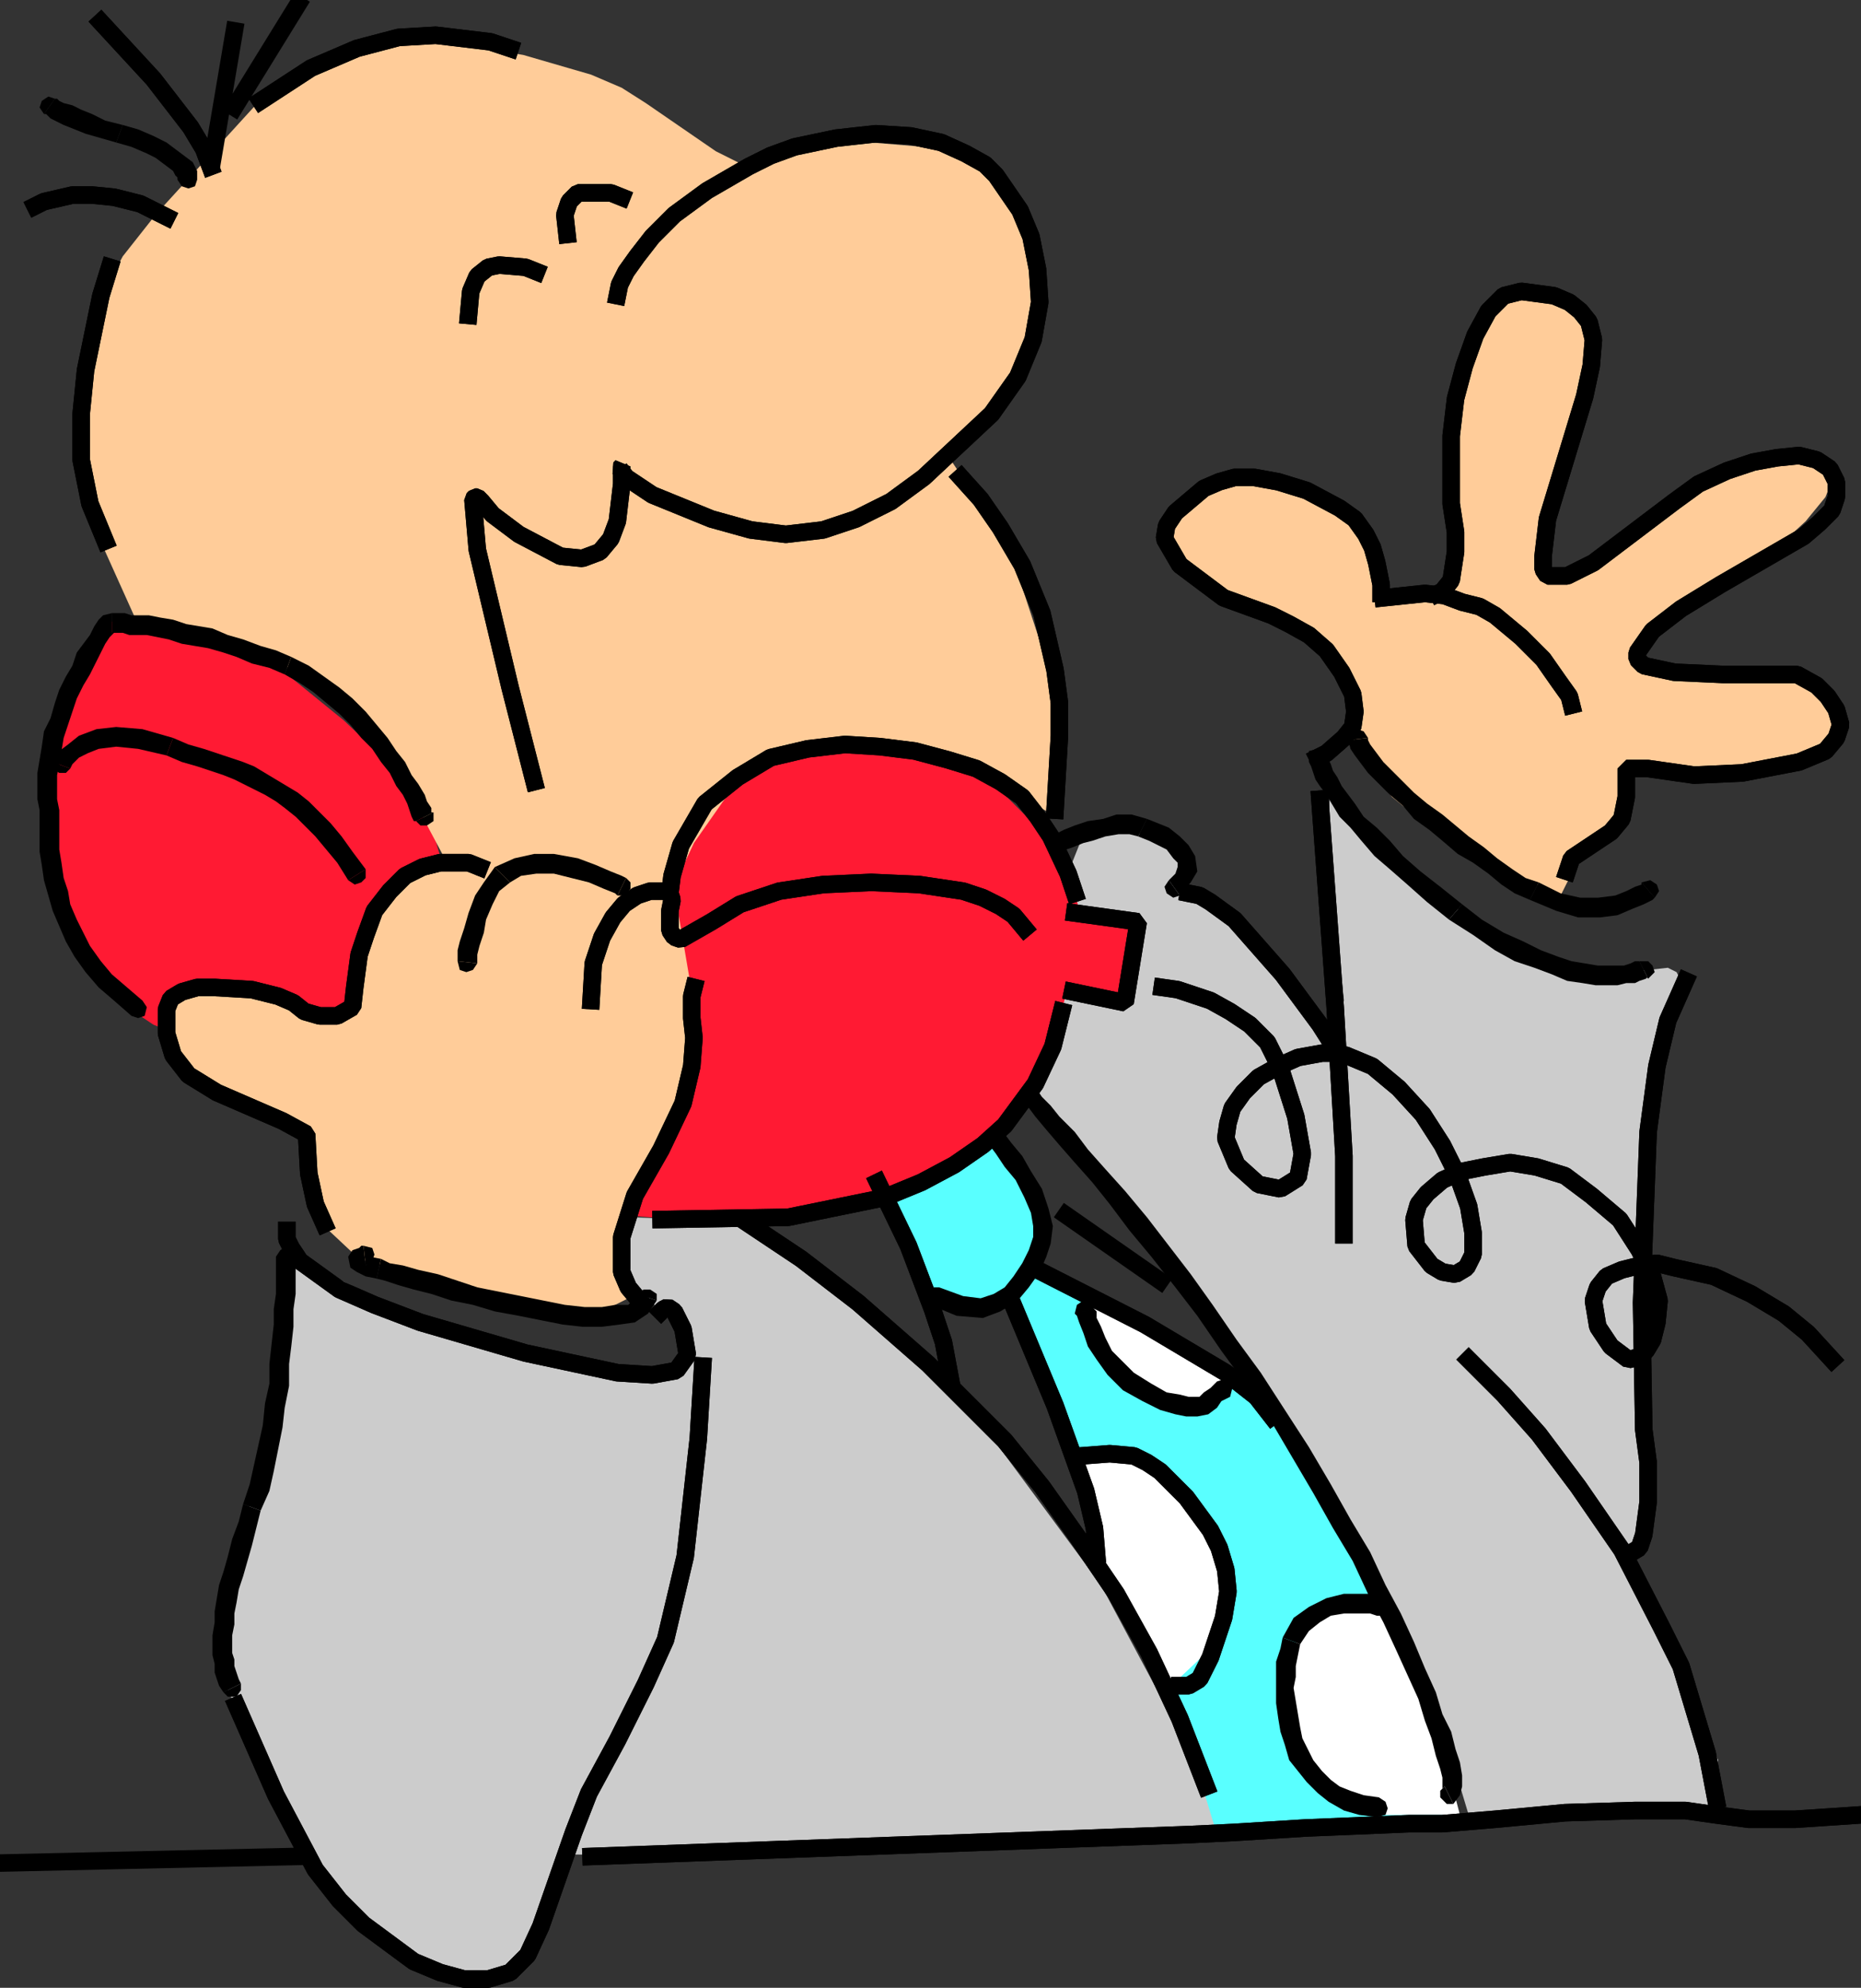 <svg xmlns="http://www.w3.org/2000/svg" width="850.355" height="908.1" version="1.2"><rect width="100%" height="100%" fill="#333333" stroke="none"/><g fill="none" fill-rule="evenodd" stroke="#000" stroke-linecap="square" stroke-linejoin="bevel" font-family="'Sans Serif'" font-size="12.5" font-weight="400"><path fill="#ccc" stroke="none" d="m129.089 570.1-3 51-13 72-6 33-4 25v18l10 25 8 15 15 28 19 32 23 19 15 10 12 5 10 1 13-2 6-3 6-5 5-7 4-10 9-30 59 1 142-6 97-6-6-24-47-88-65-88-46-40-55-38-48-2-4 6-2 5v6l8 15 8 8 13 13 1 8-2 6-8 4-21-2-31-6-41-10-39-17-28-13-14-9m638-123v-1l-1-2-4-2-9 1h-15l-19-2-21-7-16-7-20-15-24-23-30-30-2 25 8 73-6 15-42-48-28-18 3-7 1-7-1-2-2-2-17-7-12-3-12 2-5 6-6 15-10 42-9 59 43 46 46 57 42 63 57 111 15 50h112l2-25-40-92 4-13 4-24v-141l14-87"/><path fill="#59ffff" stroke="none" d="m404.089 548.1 47-29 22 25 5 16-7 19 74 39 32 22 51 84 29 67 6 40-107 7-14-46-39-81-27-84-16-34-12 2-17-1-6-8-9-15-12-23"/><path fill="#ff1a33" stroke="none" d="M306.089 424.1v-26l3-12 4-10 6-10 9-7 12-6 13-5 15-4 15-2h30l14 2 12 4 11 7 9 8 17 17 10 16 4 6 3 14 25 6-7 35-24-3-2 8-8 19-14 24-9 11-10 10-13 7-16 7-35 10-32 6-24 2-27-2-12-1-215-87-6-4-14-13-15-20-6-12-4-14-4-30v-15l2-15 4-25 4-9 4-7 13-17 4-4 34 8 25 6 14 6 32 26 20 19 12 15 10 21 2 7-3 5 108 28"/><path fill="#fc9" stroke="none" d="m62.089 283.1-18-40-4-41-1-30 1-19 4-9 4-12 8-15 15-19 52-57 23-10 21-7 19-4h23l30 5 31 9 14 6 11 7 32 22 12 6 15-4 19-4 25-2 24 2 10 2 8 4 8 5 7 5 9 11 4 7 2 10 4 23-2 23-3 10-5 7-31 34 28 42 21 64-3 57-14-8-12-6-13-6-17-6-18-5-19-2h-9l-8 1-9 3-7 4-12 9-10 10-14 20-7 15-2 6 8 47v25l-3 21-3 9-4 8-10 16-9 18-5 14-1 9 8 19-10 5-12 3-17-2-53-13-33-10-16-15-8-43-50-24-8-9-5-9-2-8 2-7 1-5 5-4 10-1 14 1 14 4 15 5 14 2 9-2 2-3 2-4v-12l1-13 4-12 10-10 24-16-17-32-22-26-16-17-9-8-40-12-36-12"/><path fill="#fff" stroke="none" d="m497.089 593.1 4 17 4 12 6 7 21 10 11 4h4l2-1 7-9 5-3-64-37m2 118-6-44 11-2h14l3 2 24 24 13 16 3 7v5l-7 23-3 13-18 17-34-61m130 21-16 2-12 5-8 8-3 13v14l2 17 5 10 9 14 14 9 9 5h38l-12-46-26-51"/><path fill="#fc9" stroke="none" d="m617.089 335.1 1-11-1-9-1-4-2-3-22-18-15-12-24-11-16-10-4-5-2-4 6-10 8-9 12-9 22 1 16 2 6 2 4 3 16 14 7 8 2 3v3l1 11 2 6 26-5 1-1 3-3 1-8 1-7-2-10v-24l2-27 7-35 5-7 7-7 11-5h5l6 1 10 4 6 6 2 4 1 6-1 20-12 48-7 23v13l5 6h4l6-3 19-14 24-15 29-19 21-3 16 1 5 2 2 3v5l-2 5-9 11-13 12-18 12-18 12-15 12-14 12 14 10 56 1 11 4 8 5 3 3 1 3-1 8-6 8-10 7-15 5-19 1h-19l-21-3-7 15-6 9-10 11-8 14-5 10-13-6-31-15-17-11-16-13-12-14-7-15"/><path stroke-linecap="butt" stroke-linejoin="miter" stroke-miterlimit="2" stroke-width="8" d="m233.089 22.1-9-3-25-3-17 1-19 5-21 9-23 15"/><path stroke-linecap="butt" stroke-linejoin="miter" stroke-miterlimit="2" stroke-width="8" d="m233.089 22.1-9-3-25-3-17 1-19 5-21 9-23 15m17-44-29 47m0-35-10 59m-51-63 24 26 17 22 6 10 3 8"/><path stroke-linecap="butt" stroke-linejoin="miter" stroke-miterlimit="2" stroke-width="8" d="m46.089 10.1 24 26 17 22 6 10 3 8"/><path fill="#000" stroke="none" d="m25.089 45.1-3-1-3 2-1 3 2 3 5-7"/><path fill="#000" stroke="none" d="m56.089 57.1-8-2-6-3-5-2-4-2-4-1-2-1-1-1h-1l-5 7h1l2 2 2 1 4 2 5 2 5 2 7 2 7 2 3-8"/><path fill="#000" stroke="none" d="M90.089 82.1v-4l-2-4-4-3-4-3-4-3-6-3-7-3-7-2-3 8 7 2 7 3 4 2 4 3 4 3 1 2 1 1v1h9m-9 0 2 3 3 1 3-1 1-3h-9"/><path stroke-linecap="butt" stroke-linejoin="miter" stroke-miterlimit="2" stroke-width="8" d="m16.089 94.1 4-2 13-3h9l10 1 12 3 12 6"/><path stroke-linecap="butt" stroke-linejoin="miter" stroke-miterlimit="2" stroke-width="8" d="m16.089 94.1 4-2 13-3h9l10 1 12 3 12 6m-26 23-4 13-7 34-2 20v21l4 20 7 17"/><path stroke-linecap="butt" stroke-linejoin="miter" stroke-miterlimit="2" stroke-width="8" d="m50.089 122.1-4 13-7 34-2 20v21l4 20 7 17m236-157-5-2h-15l-4 4-2 6 1 9"/><path stroke-linecap="butt" stroke-linejoin="miter" stroke-miterlimit="2" stroke-width="8" d="m284.089 90.1-5-2h-15l-4 4-2 6 1 9m-14 17-5-2-12-1-5 1-5 4-3 7-1 11"/><path stroke-linecap="butt" stroke-linejoin="miter" stroke-miterlimit="2" stroke-width="8" d="m245.089 124.1-5-2-12-1-5 1-5 4-3 7-1 11m68-9 1-5 3-6 5-7 7-9 10-10 15-11 19-11 10-5 11-4 19-4 18-2 16 1 14 3 11 5 9 5 5 5 11 16 5 12 3 15 1 15-3 17-7 17-12 17-31 29-15 11-16 8-15 5-17 2-16-2-18-5-27-11-12-8-3-4 1-1v8l-2 17-3 8-5 6-8 3-10-1-19-10-12-9-5-6-2-2h-1l-1 1 2 23 15 63 11 43"/><path stroke-linecap="butt" stroke-linejoin="miter" stroke-miterlimit="2" stroke-width="8" d="m282.089 135.1 1-5 3-6 5-7 7-9 10-10 15-11 19-11 10-5 11-4 19-4 18-2 16 1 14 3 11 5 9 5 5 5 11 16 5 12 3 15 1 15-3 17-7 17-12 17-31 29-15 11-16 8-15 5-17 2-16-2-18-5-27-11-12-8-3-4 1-1v8l-2 17-3 8-5 6-8 3-10-1-19-10-12-9-5-6-2-2h-1l-1 1 2 23 15 63 11 43m195-139 9 10 9 13 10 17 9 22 6 26 2 15v15l-2 34"/><path stroke-linecap="butt" stroke-linejoin="miter" stroke-miterlimit="2" stroke-width="8" d="m439.089 218.1 9 10 9 13 10 17 9 22 6 26 2 15v15l-2 34m9 38-3-9-8-17-6-9-7-9-10-7-11-6-13-4-15-4-16-2-16-1-17 2-17 4-15 9-15 12-11 19-4 14-1 8 1 3-1 5v9l2 3 3 1 14-8 13-8 18-6 20-3 22-1 22 1 20 3 9 3 8 4 6 4 5 6"/><path stroke-linecap="butt" stroke-linejoin="miter" stroke-miterlimit="2" stroke-width="8" d="m491.089 408.1-3-9-8-17-6-9-7-9-10-7-11-6-13-4-15-4-16-2-16-1-17 2-17 4-15 9-15 12-11 19-4 14-1 8 1 3-1 5v9l2 3 3 1 14-8 13-8 18-6 20-3 22-1 22 1 20 3 9 3 8 4 6 4 5 6"/><path fill="#000" stroke="none" d="m190.089 375.1 2 2h3l3-2v-4l-8 4"/><path fill="#000" stroke="none" d="m130.089 308.1 7 4 6 4 6 5 6 5 5 5 5 6 5 5 4 6 4 5 3 6 3 4 2 4 1 3 1 3 1 2h1l8-4h-1v-2l-2-3-1-3-3-5-3-4-3-6-4-5-4-6-5-6-5-6-6-6-6-5-7-5-7-5-8-4-3 8"/><path fill="#000" stroke="none" d="M51.089 289.1h5l3 1h8l5 1 5 1 6 2 6 1 6 1 7 2 6 2 7 3 8 2 7 3 3-8-7-3-7-2-8-3-7-2-7-3-6-1-6-1-6-2-6-1-5-1h-8l-3-1h-6v9"/><path fill="#000" stroke="none" d="M26.089 359.1v-5l1-5 1-6 1-6 2-6 2-6 2-6 3-6 3-5 3-6 2-4 2-4 2-3 2-2v-1l-1 1v-9l-4 1-2 2-2 3-2 4-3 4-3 4-2 6-3 5-3 6-2 6-2 7-3 6-1 7-1 6-1 6v6h9m39 98-7-6-7-6-5-6-5-7-3-6-3-6-3-7-1-6-2-6-1-7-1-6v-18l-1-5v-6h-9v6l1 5v19l1 6 1 7 2 7 2 7 3 7 3 7 4 7 5 7 6 7 7 6 8 7 5-7m-5 7 3 1 3-1 1-4-2-3-5 7"/><path fill="#000" stroke="none" d="M24.089 348.1v3l3 2h3l2-2-8-3"/><path fill="#000" stroke="none" d="m79.089 337.1-14-4-12-1-9 1-8 3-5 4-4 3-2 3-1 2 8 3 1-2 3-3 4-2 5-2 8-1 10 1 13 3 3-8"/><path fill="#000" stroke="none" d="m167.089 397.1-6-8-5-7-5-6-5-5-5-5-5-4-5-3-5-3-5-3-5-3-5-2-6-2-6-2-6-2-7-2-7-3-3 8 7 3 7 2 6 2 6 2 5 2 6 3 4 2 4 2 5 3 4 3 5 4 4 4 5 5 5 6 5 6 5 8 8-5"/><path fill="#000" stroke="none" d="m159.089 402.1 3 2 3-1 2-2v-4l-8 5"/><path stroke-linecap="butt" stroke-linejoin="miter" stroke-miterlimit="2" stroke-width="8" d="M302.089 407.1h-5l-6 2-6 4-5 6-5 9-4 12-1 17"/><path stroke-linecap="butt" stroke-linejoin="miter" stroke-miterlimit="2" stroke-width="8" d="M302.089 407.1h-5l-6 2-6 4-5 6-5 9-4 12-1 17"/><path fill="#000" stroke="none" d="M282.089 409.1h3l3-3v-3l-2-2-4 8"/><path fill="#000" stroke="none" d="m233.089 403.1 5-3 7-1h8l8 2 8 2 7 3 5 2 1 1 4-8-2-1-5-2-7-3-8-3-11-2h-9l-9 2-9 4 7 7"/><path fill="#000" stroke="none" d="M218.089 440.1v-4l1-4 2-6 1-6 3-7 3-6 5-4-7-7-5 7-4 6-3 8-2 7-2 6-1 4v5l9 1"/><path fill="#000" stroke="none" d="m209.089 439.1 1 4 3 1 3-1 2-3-9-1"/><path stroke-linecap="butt" stroke-linejoin="miter" stroke-miterlimit="2" stroke-width="8" d="m219.089 396.1-5-2h-13l-8 2-8 4-7 7-7 9-4 11-3 9-2 15-1 9-7 4h-8l-7-2-5-4-7-3-12-3-17-1h-8l-7 2-5 3-2 5v11l3 10 7 9 13 8 30 13 11 6 1 18 3 14 4 9"/><path stroke-linecap="butt" stroke-linejoin="miter" stroke-miterlimit="2" stroke-width="8" d="m219.089 396.1-5-2h-13l-8 2-8 4-7 7-7 9-4 11-3 9-2 15-1 9-7 4h-8l-7-2-5-4-7-3-12-3-17-1h-8l-7 2-5 3-2 5v11l3 10 7 9 13 8 30 13 11 6 1 18 3 14 4 9m169-108-1 4v10l1 9-1 13-4 17-10 21-12 21-6 19v16l3 7 5 6"/><path stroke-linecap="butt" stroke-linejoin="miter" stroke-miterlimit="2" stroke-width="8" d="m317.089 451.1-1 4v10l1 9-1 13-4 17-10 21-12 21-6 19v16l3 7 5 6m199-177 29 4-6 37-24-5"/><path stroke-linecap="butt" stroke-linejoin="miter" stroke-miterlimit="2" stroke-width="8" d="m491.089 417.1 29 4-6 37-24-5m-5 9-4 16-8 17-14 19-10 9-13 9-15 8-17 7-44 9-58 1"/><path stroke-linecap="butt" stroke-linejoin="miter" stroke-miterlimit="2" stroke-width="8" d="m485.089 462.1-4 16-8 17-14 19-10 9-13 9-15 8-17 7-44 9-58 1"/><path fill="#000" stroke="none" d="m167.089 578.1 3-2 1-3-1-3-4-1 1 9"/><path fill="#000" stroke="none" d="m174.089 575.1-5-1-2-1v1l1 3-1 1h-1 1l-1-9h-1l-1 1-3 1-2 3 1 5 3 2 4 2 5 1 2-9"/><path fill="#000" stroke="none" d="m291.089 591.1-2 3-2 2h-6l-6 1h-8l-9-1-10-2-10-2-10-2-10-2-9-3-9-3-9-2-7-2-6-1-4-2-2 9 4 1 6 2 7 2 8 2 9 3 10 2 10 3 11 2 10 2 10 2 9 1h9l8-1 7-1 6-4 4-6-9-3"/><path fill="#000" stroke="none" d="M300.089 594.1v-3l-3-2h-3l-3 2 9 3"/><path stroke-linecap="butt" stroke-linejoin="miter" stroke-miterlimit="2" stroke-width="8" d="M131.089 562.1v4l2 4 4 6 18 13 16 7 21 8 48 14 42 9 16 1 11-2 5-7-2-12-4-8-3-2-2 1-1 1"/><path stroke-linecap="butt" stroke-linejoin="miter" stroke-miterlimit="2" stroke-width="8" d="M131.089 562.1v4l2 4 4 6 18 13 16 7 21 8 48 14 42 9 16 1 11-2 5-7-2-12-4-8-3-2-2 1-1 1"/><path fill="#000" stroke="none" d="m135.089 574.1-1-3-3-2-3 2-2 3h9m-16 116 4-9 2-9 2-10 2-10 1-9 2-10v-10l1-8 1-9v-8l1-7v-17h-9v17l-1 7v7l-1 9-1 9v9l-2 9-1 10-2 9-2 9-2 9-3 9 8 3"/><path fill="#000" stroke="none" d="m110.089 769.1-1-2-1-3-1-3v-3l-1-3v-8l1-5v-5l1-5 1-6 2-6 2-7 2-7 2-8 2-8-8-3-2 8-3 8-2 8-2 7-2 6-1 6-1 6v5l-1 6v9l1 4v4l1 3 1 3 2 3 8-4"/><path fill="#000" stroke="none" d="m102.089 773.1 2 2h4l2-3v-3l-8 4"/><path stroke-linecap="butt" stroke-linejoin="miter" stroke-miterlimit="2" stroke-width="8" d="m108.089 779.1 18 41 18 34 11 14 11 11 23 17 12 5 11 3h11l10-3 8-8 6-13 15-43 7-18 13-24 13-26 9-20 9-38 6-54 2-33"/><path stroke-linecap="butt" stroke-linejoin="miter" stroke-miterlimit="2" stroke-width="8" d="m108.089 779.1 18 41 18 34 11 14 11 11 23 17 12 5 11 3h11l10-3 8-8 6-13 15-43 7-18 13-24 13-26 9-20 9-38 6-54 2-33m-321 227 135-3m135 0 273-10 21-1 32-2 48-2h15l24-2 32-3 32-1h23l14 2 15 2h21l30-2"/><path stroke-linecap="butt" stroke-linejoin="miter" stroke-miterlimit="2" stroke-width="8" d="m270.089 848.1 273-10 21-1 32-2 48-2h15l24-2 32-3 32-1h23l14 2 15 2h21l30-2m-179-208 16 16 16 18 18 24 20 29 18 35 9 18 6 20 6 20 4 21"/><path stroke-linecap="butt" stroke-linejoin="miter" stroke-miterlimit="2" stroke-width="8" d="m671.089 621.1 16 16 16 18 18 24 20 29 18 35 9 18 6 20 6 20 4 21m-297-267 43 30m-188-26 24 16 26 20 32 28 35 35 17 21 17 24 17 25 15 27 14 30 12 31"/><path stroke-linecap="butt" stroke-linejoin="miter" stroke-miterlimit="2" stroke-width="8" d="m342.089 559.1 24 16 26 20 32 28 35 35 17 21 17 24 17 25 15 27 14 30 12 31m-150-276 14 29 11 29 5 15 3 16"/><path stroke-linecap="butt" stroke-linejoin="miter" stroke-miterlimit="2" stroke-width="8" d="m401.089 540.1 14 29 11 29 5 15 3 16m28-35 20 48 14 39 4 17 1 12"/><path stroke-linecap="butt" stroke-linejoin="miter" stroke-miterlimit="2" stroke-width="8" d="m462.089 594.1 20 48 14 39 4 17 1 12m-7-45 13-1 11 1 6 3 6 4 12 12 11 15 4 8 3 10 1 10-2 12-6 18-5 10-5 3h-4"/><path stroke-linecap="butt" stroke-linejoin="miter" stroke-miterlimit="2" stroke-width="8" d="m494.089 665.1 13-1 11 1 6 3 6 4 12 12 11 15 4 8 3 10 1 10-2 12-6 18-5 10-5 3h-4"/><path fill="#000" stroke="none" d="m631.089 738.1 4-1 1-3-1-3-2-2-2 9"/><path fill="#000" stroke="none" d="m594.089 751.1 4-6 5-4 5-3 6-1h12l3 1h2l2-9h-2l-4-1h-13l-8 2-8 4-7 5-5 9 8 3"/><path fill="#000" stroke="none" d="m630.089 821.1-7-1-6-2-5-2-4-3-4-4-4-5-2-4-3-6-1-5-1-6-1-6-1-6 1-5v-5l1-5 1-5-8-3-1 5-2 6v19l1 7 1 6 2 6 2 7 4 5 4 5 5 5 5 4 7 4 7 2 8 1 1-9m-1 9 4-1 1-3-1-3-3-2-1 9"/><path stroke-linecap="butt" stroke-linejoin="miter" stroke-miterlimit="2" stroke-width="8" d="m472.089 579.1 51 26 37 22 14 11 7 9"/><path stroke-linecap="butt" stroke-linejoin="miter" stroke-miterlimit="2" stroke-width="8" d="m472.089 579.1 51 26 37 22 14 11 7 9"/><path fill="#000" stroke="none" d="m500.089 598.1-2-3-3-1-3 2-1 4 9-2m26 34-8-5-5-5-5-5-3-6-2-5-2-4v-3l-1-1-9 2 1 1 1 3 2 5 2 6 4 6 5 7 7 7 9 5 4-8m30-1-3 3-3 2-2 2h-5l-4-1-6-1-7-4-4 8 8 4 7 2 5 1h5l5-1 4-3 2-3 4-2-6-7m6 7 1-4-1-2-3-2-3 1 6 7m-104-122-3-1-3 1-2 3 1 3 7-6m22 52 1-8-2-8-3-9-5-8-4-7-5-6-3-4-1-2-7 6 1 1 3 4 4 6 5 6 4 8 3 7 1 6v5l8 3m-55 28 12 5 12 1 8-3 8-5 5-6 5-7 3-7 2-6-8-3-2 6-3 6-4 6-4 5-5 3-6 2-8-1-11-4-4 8m4-8h-4l-2 2-1 3 3 3 4-8m44-91-3-1-3 1-2 3 2 4 6-7m125 164-11-17-11-17-11-15-11-16-10-14-10-13-10-13-10-12-9-10-8-9-6-8-7-7-4-5-4-4-2-3-1-1-6 7h1l2 2 3 4 5 6 6 7 7 8 8 9 8 10 9 12 10 12 11 14 10 13 11 16 11 15 11 16 10 17 8-4m66 163 3-4 1-4v-5l-1-6-2-6-2-8-4-8-3-10-5-11-5-12-6-13-7-13-7-15-9-15-9-16-10-17-8 4 10 17 9 16 9 15 7 15 7 13 6 13 5 11 5 11 3 10 3 8 2 8 2 6 1 4v5l1-1 4 8"/><path fill="#000" stroke="none" d="m660.089 816.1-2 2v3l3 3h3l-4-8m-178-435-2 2v3l2 3h4l-4-8m42-7-7-2h-7l-6 2-7 1-6 2-5 2-2 1-2 1 4 8 1-1 3-1 5-2 4-1 6-2 6-1h5l4 1 4-8"/><path fill="#000" stroke="none" d="m539.089 409.1 5-6 3-5-1-7-3-5-4-4-5-4-5-2-5-2-4 8 5 2 4 2 4 2 3 4 2 2v2l-1 3-3 3 5 7"/><path fill="#000" stroke="none" d="m534.089 402.1-2 3 1 3 3 2 3-1-5-7"/><path stroke-linecap="butt" stroke-linejoin="miter" stroke-miterlimit="2" stroke-width="8" d="m610.089 479.1-7-11-17-23-22-25-11-8-5-3-5-1"/><path stroke-linecap="butt" stroke-linejoin="miter" stroke-miterlimit="2" stroke-width="8" d="m610.089 479.1-7-11-17-23-22-25-11-8-5-3-5-1m-12 43 7 1 15 5 9 5 9 6 8 8 6 12 7 22 3 17-2 11-8 5-10-2-10-9-5-12 1-7 2-7 5-7 7-7 9-5 9-4 11-2h6l5 1 12 5 12 10 11 12 9 14 7 14 5 14 2 12v10l-3 6-5 3-6-1-5-3-7-9-1-12 2-7 4-5 7-6 9-4 10-2 12-2 12 2 13 4 12 9 13 11 9 14 6 12 3 11-1 10-2 8-3 5-4 3-4 1-8-6-6-9-2-12 2-6 4-5 7-3 8-2 8-1 8 2 18 4 17 8 15 9 11 9 11 12"/><path stroke-linecap="butt" stroke-linejoin="miter" stroke-miterlimit="2" stroke-width="8" d="m531.089 451.1 7 1 15 5 9 5 9 6 8 8 6 12 7 22 3 17-2 11-8 5-10-2-10-9-5-12 1-7 2-7 5-7 7-7 9-5 9-4 11-2h6l5 1 12 5 12 10 11 12 9 14 7 14 5 14 2 12v10l-3 6-5 3-6-1-5-3-7-9-1-12 2-7 4-5 7-6 9-4 10-2 12-2 12 2 13 4 12 9 13 11 9 14 6 12 3 11-1 10-2 8-3 5-4 3-4 1-8-6-6-9-2-12 2-6 4-5 7-3 8-2 8-1 8 2 18 4 17 8 15 9 11 9 11 12"/><path stroke-linecap="butt" stroke-linejoin="miter" stroke-miterlimit="2" stroke-width="8" d="m603.089 365.1 7 95 4 68v36"/><path stroke-linecap="butt" stroke-linejoin="miter" stroke-miterlimit="2" stroke-width="8" d="m603.089 365.1 7 95 4 68v36m156-116-8 18-5 21-4 30-3 78 1 58 2 15v18l-2 15-2 6-5 3"/><path stroke-linecap="butt" stroke-linejoin="miter" stroke-miterlimit="2" stroke-width="8" d="m770.089 448.1-8 18-5 21-4 30-3 78 1 58 2 15v18l-2 15-2 6-5 3"/><path fill="#000" stroke="none" d="m753.089 447.1 3-3-1-3-2-2h-4l4 8"/><path fill="#000" stroke="none" d="m662.089 420.1 11 7 10 7 9 5 9 3 8 3 7 3 7 1 6 1h10l4-1h4l2-1 3-1 1-1v1l-4-8h-2l-2 1-3 1h-12l-6-1-6-1-6-2-8-3-8-4-9-4-10-6-9-7-6 7"/><path fill="#000" stroke="none" d="M598.089 347.1v1l1 2 1 3 1 3 2 3 3 4 3 5 3 5 5 5 5 6 6 7 7 6 8 7 9 8 10 8 6-7-10-8-9-7-8-7-6-7-6-6-6-5-4-6-3-4-3-4-2-4-2-3-1-3-1-2-1-1v-1l-8 2"/><path fill="#000" stroke="none" d="m606.089 345.1-2-3h-2l-4 1v4l8-2m150 65 2-3-1-3-3-2-4 1 6 7"/><path fill="#000" stroke="none" d="m699.089 411.1 12 5 10 3h10l8-1 7-3 5-2 4-2 1-1-6-7v1l-3 1-4 2-5 2-8 1h-8l-9-2-10-5-4 8"/><path fill="#000" stroke="none" d="m616.089 338.1 1 4 2 3 3 4 3 4 5 5 5 5 6 5 5 6 7 5 6 5 7 6 7 4 7 5 6 5 6 4 7 3 4-8-6-2-6-4-7-5-6-5-7-5-6-5-6-5-7-5-6-5-5-5-5-5-4-4-3-4-3-4-1-2v-1l-9 1"/><path fill="#000" stroke="none" d="m625.089 337.1-2-3-3-1-3 2-1 3 9-1"/><path stroke-linecap="butt" stroke-linejoin="miter" stroke-miterlimit="2" stroke-width="8" d="m718.089 322.1-1-4-5-7-7-10-10-10-12-10-7-4-8-2-8-3-9-1-19 2"/><path stroke-linecap="butt" stroke-linejoin="miter" stroke-miterlimit="2" stroke-width="8" d="m718.089 322.1-1-4-5-7-7-10-10-10-12-10-7-4-8-2-8-3-9-1-19 2m-30 73 4-2 8-7 4-5 1-7-1-8-5-10-7-10-8-7-9-5-8-4-22-8-20-15-7-12 1-6 4-6 13-11 7-3 7-2h9l11 2 13 4 15 8 7 5 5 7 3 6 2 7 2 10v4"/><path stroke-linecap="butt" stroke-linejoin="miter" stroke-miterlimit="2" stroke-width="8" d="m602.089 346.1 4-2 8-7 4-5 1-7-1-8-5-10-7-10-8-7-9-5-8-4-22-8-20-15-7-12 1-6 4-6 13-11 7-3 7-2h9l11 2 13 4 15 8 7 5 5 7 3 6 2 7 2 10v4m26 0 2-1 4-5 2-13v-9l-2-13v-31l2-17 4-15 5-14 6-11 7-7 8-2 15 2 7 3 5 4 4 5 2 8-1 12-3 14-17 56-2 17v6l2 3h9l12-6 37-28 11-8 13-6 12-4 11-2 10-1 8 2 6 4 3 6v7l-2 6-6 6-7 6-38 22-18 11-13 10-7 10v3l3 3 14 3 22 1h34l9 5 5 5 4 6 2 7-2 6-5 6-12 5-26 5-22 1-21-3h-10v13l-2 10-5 6-18 12-2 6"/><path stroke-linecap="butt" stroke-linejoin="miter" stroke-miterlimit="2" stroke-width="8" d="m657.089 271.1 2-1 4-5 2-13v-9l-2-13v-31l2-17 4-15 5-14 6-11 7-7 8-2 15 2 7 3 5 4 4 5 2 8-1 12-3 14-17 56-2 17v6l2 3h9l12-6 37-28 11-8 13-6 12-4 11-2 10-1 8 2 6 4 3 6v7l-2 6-6 6-7 6-38 22-18 11-13 10-7 10v3l3 3 14 3 22 1h34l9 5 5 5 4 6 2 7-2 6-5 6-12 5-26 5-22 1-21-3h-10v13l-2 10-5 6-18 12-2 6"/></g></svg>
